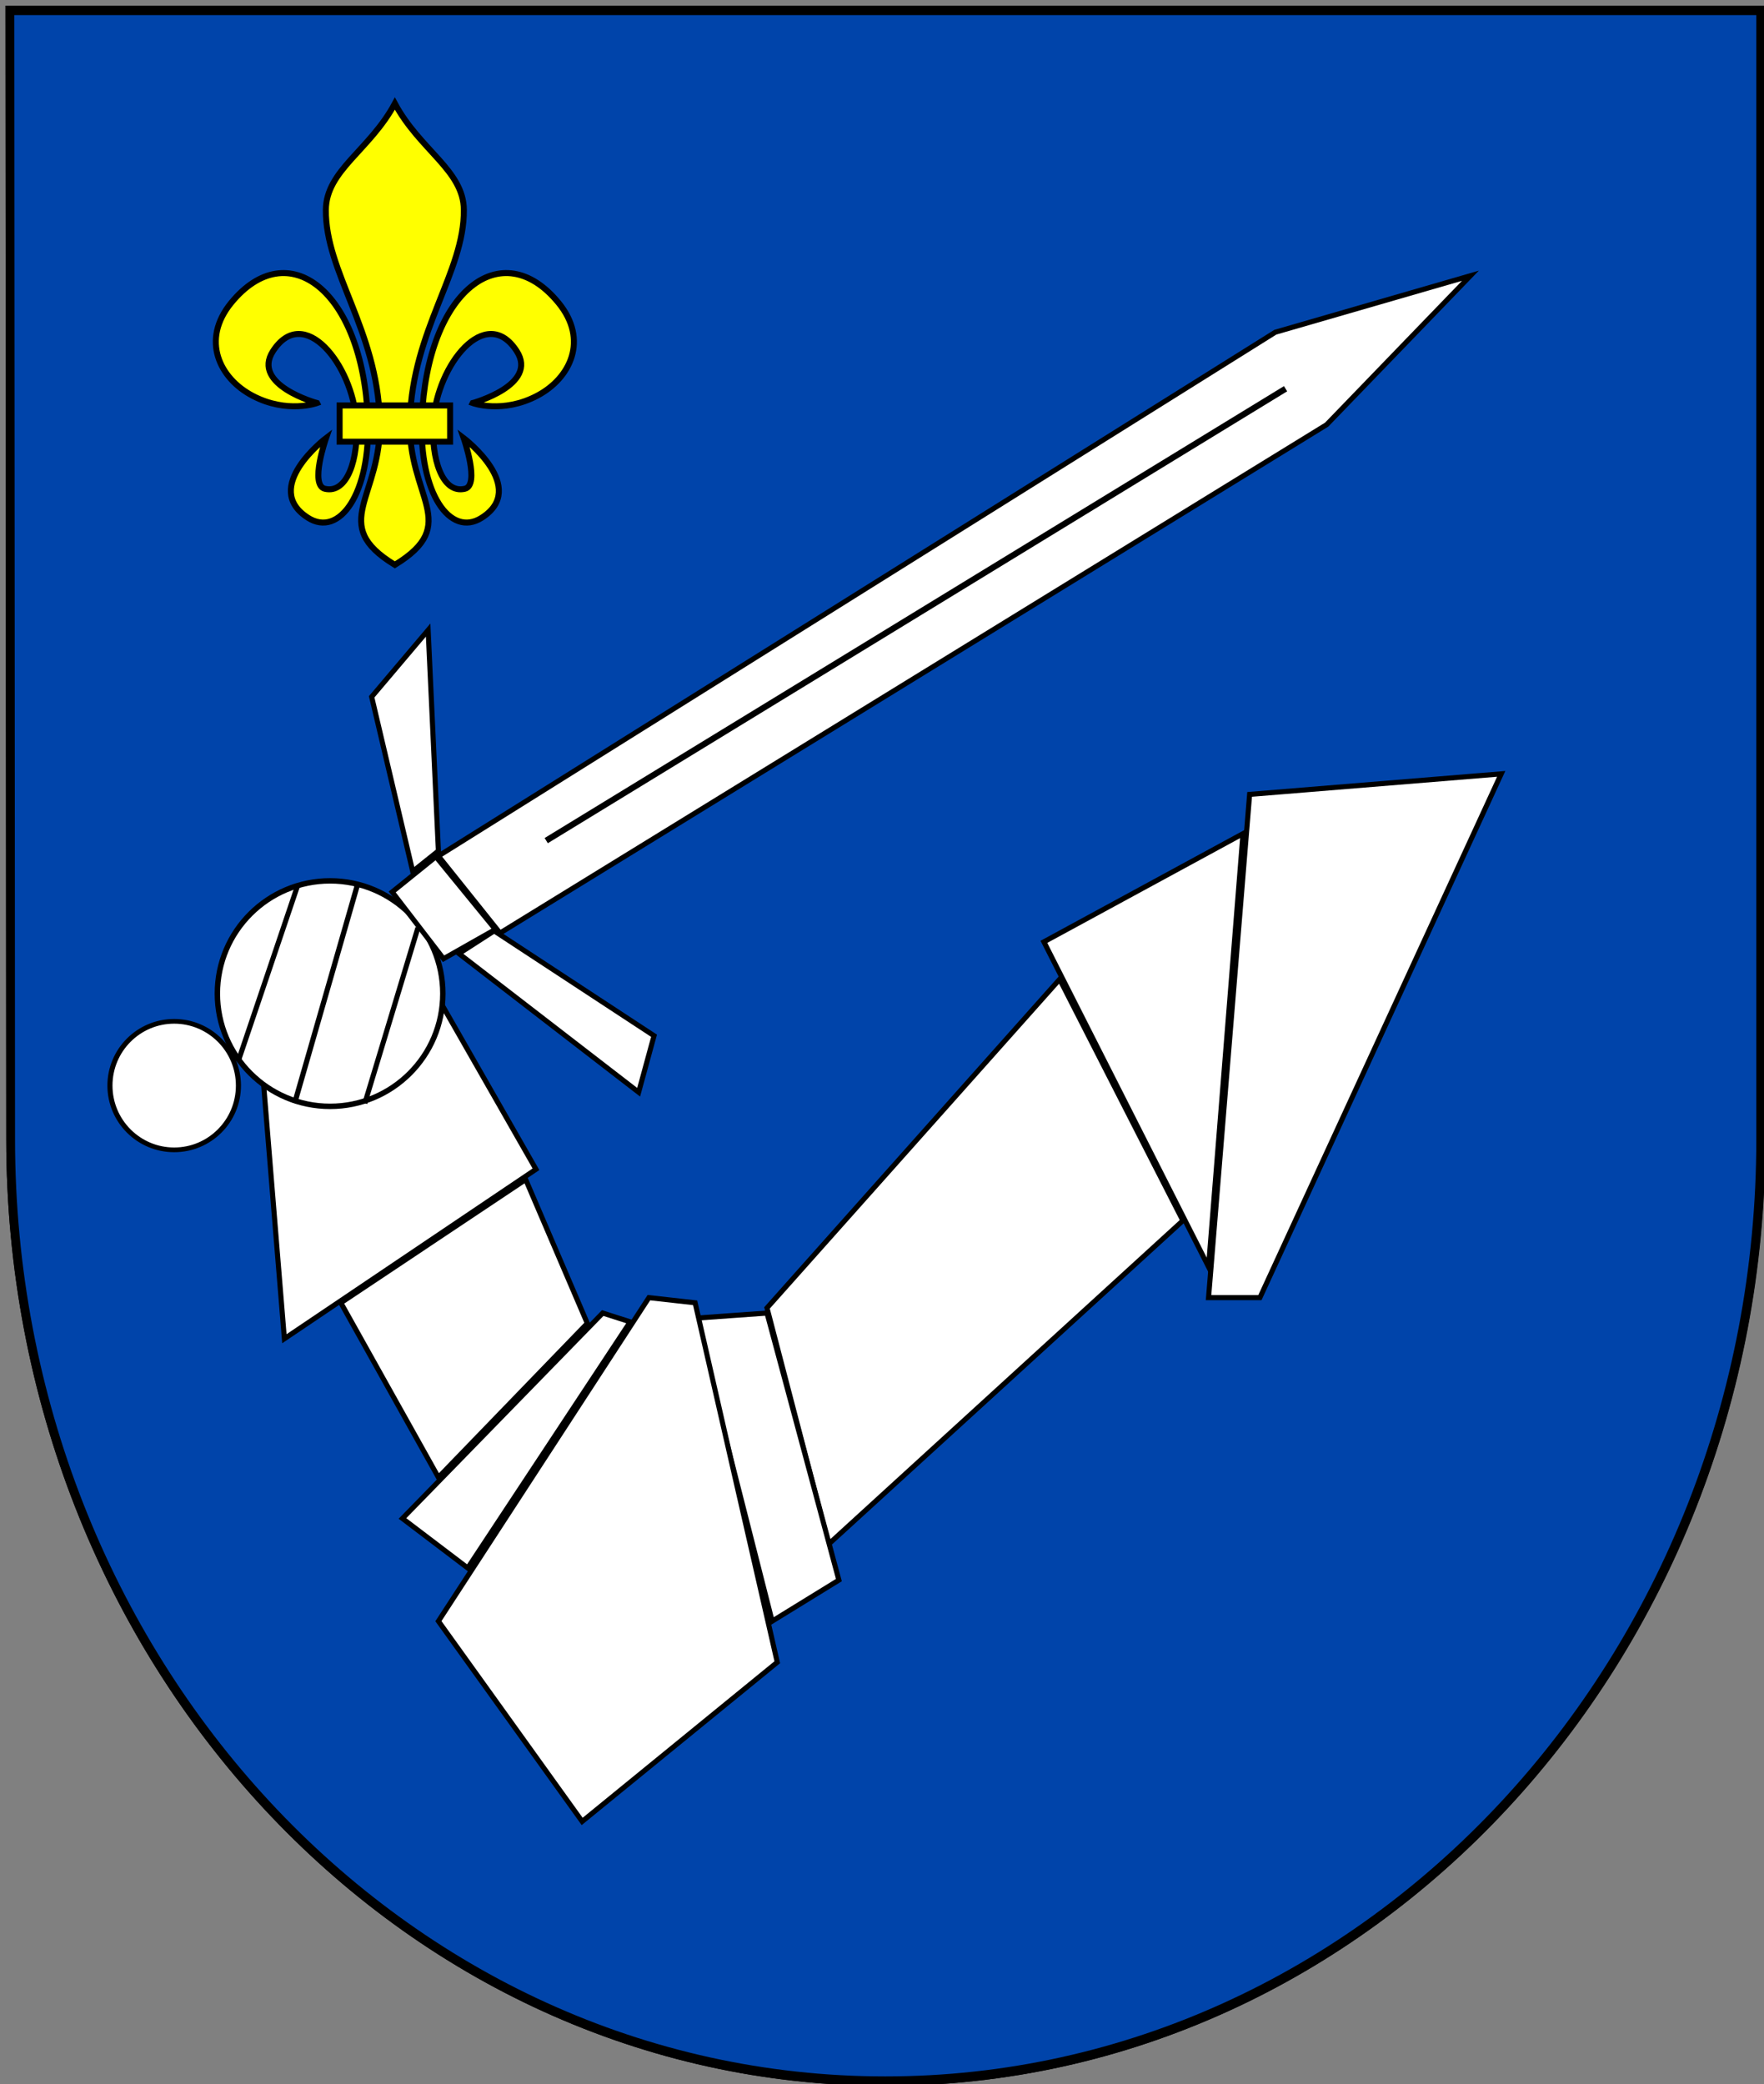 <?xml version="1.0" encoding="UTF-8" standalone="no"?>
<!-- Created with Inkscape (http://www.inkscape.org/) -->

<svg
   xmlns:dc="http://purl.org/dc/elements/1.1/"
   xmlns:cc="http://creativecommons.org/ns#"
   xmlns:rdf="http://www.w3.org/1999/02/22-rdf-syntax-ns#"
   xmlns:svg="http://www.w3.org/2000/svg"
   xmlns="http://www.w3.org/2000/svg"
   xmlns:sodipodi="http://sodipodi.sourceforge.net/DTD/sodipodi-0.dtd"
   xmlns:inkscape="http://www.inkscape.org/namespaces/inkscape"
   width="744.094"
   height="879"
   id="svg2"
   inkscape:label="Pozadí"
   version="1.1"
   inkscape:version="0.48.1 "
   sodipodi:docname="znak_Lulce.svg"
   inkscape:export-filename="C:\DOCUME~1\X5YOSO~1\LOCALS~1\Temp\20111221_095537_znak_lulce.png"
   inkscape:export-xdpi="158.09819"
   inkscape:export-ydpi="158.09819">
  <rect width="100%" height="100%" fill="#808080" stroke="none"/>
  <title
     id="title4243">znak obce Luleč</title>
  <defs
     id="defs3">
    <inkscape:perspective
       sodipodi:type="inkscape:persp3d"
       inkscape:vp_x="0 : 0.5 : 1"
       inkscape:vp_y="0 : 1000 : 0"
       inkscape:vp_z="1 : 0.5 : 1"
       inkscape:persp3d-origin="0.5 : 0.33333333 : 1"
       id="perspective4650" />
    <inkscape:perspective
       sodipodi:type="inkscape:persp3d"
       inkscape:vp_x="0 : 0.5 : 1"
       inkscape:vp_y="0 : 1000 : 0"
       inkscape:vp_z="1 : 0.5 : 1"
       inkscape:persp3d-origin="0.5 : 0.33333333 : 1"
       id="perspective4628" />
    <inkscape:perspective
       sodipodi:type="inkscape:persp3d"
       inkscape:vp_x="0 : 0.5 : 1"
       inkscape:vp_y="0 : 1000 : 0"
       inkscape:vp_z="1 : 0.5 : 1"
       inkscape:persp3d-origin="0.5 : 0.33333333 : 1"
       id="perspective4588" />
    <inkscape:perspective
       sodipodi:type="inkscape:persp3d"
       inkscape:vp_x="0 : 0.5 : 1"
       inkscape:vp_y="0 : 1000 : 0"
       inkscape:vp_z="1 : 0.5 : 1"
       inkscape:persp3d-origin="0.5 : 0.33333333 : 1"
       id="perspective2835" />
    <inkscape:perspective
       sodipodi:type="inkscape:persp3d"
       inkscape:vp_x="0 : 0.5 : 1"
       inkscape:vp_y="0 : 1000 : 0"
       inkscape:vp_z="1 : 0.5 : 1"
       inkscape:persp3d-origin="0.5 : 0.33333333 : 1"
       id="perspective4921" />
    <inkscape:perspective
       sodipodi:type="inkscape:persp3d"
       inkscape:vp_x="0 : 0.5 : 1"
       inkscape:vp_y="0 : 1000 : 0"
       inkscape:vp_z="1 : 0.5 : 1"
       inkscape:persp3d-origin="0.5 : 0.33333333 : 1"
       id="perspective3862" />
    <inkscape:perspective
       sodipodi:type="inkscape:persp3d"
       inkscape:vp_x="0 : 0.5 : 1"
       inkscape:vp_y="0 : 1000 : 0"
       inkscape:vp_z="1 : 0.5 : 1"
       inkscape:persp3d-origin="0.5 : 0.33333333 : 1"
       id="perspective3845" />
    <inkscape:perspective
       sodipodi:type="inkscape:persp3d"
       inkscape:vp_x="0 : 0.5 : 1"
       inkscape:vp_y="0 : 1000 : 0"
       inkscape:vp_z="1 : 0.5 : 1"
       inkscape:persp3d-origin="0.5 : 0.33333333 : 1"
       id="perspective3780" />
    <inkscape:perspective
       sodipodi:type="inkscape:persp3d"
       inkscape:vp_x="0 : 0.5 : 1"
       inkscape:vp_y="0 : 1000 : 0"
       inkscape:vp_z="1 : 0.5 : 1"
       inkscape:persp3d-origin="0.5 : 0.33333333 : 1"
       id="perspective4825" />
    <inkscape:perspective
       id="perspective4815"
       inkscape:persp3d-origin="372.04724 : 350.78739 : 1"
       inkscape:vp_z="744.09448 : 526.18109 : 1"
       inkscape:vp_y="0 : 1000 : 0"
       inkscape:vp_x="0 : 526.18109 : 1"
       sodipodi:type="inkscape:persp3d" />
  </defs>
  <sodipodi:namedview
     id="base"
     pagecolor="#ffffff"
     bordercolor="#666666"
     borderopacity="1.0"
     inkscape:pageopacity="0.0"
     inkscape:pageshadow="2"
     inkscape:zoom="0.7"
     inkscape:cx="433.04837"
     inkscape:cy="379.47262"
     inkscape:document-units="px"
     inkscape:current-layer="layer1"
     showgrid="false"
     inkscape:window-width="1920"
     inkscape:window-height="1031"
     inkscape:window-x="-4"
     inkscape:window-y="-4"
     inkscape:window-maximized="1" />
  <g
     inkscape:label="Vrstva 1"
     inkscape:groupmode="layer"
     id="layer1"
     transform="translate(0,-173.362)">
    <path
       style="fill:none;stroke:#000000;stroke-width:1px;stroke-linecap:butt;stroke-linejoin:miter;stroke-opacity:1"
       d="m 216.173,445.26 -1.01,-4.041"
       id="path4057"
       inkscape:connector-curvature="0" />
    <g
       id="g4206"
       transform="matrix(2.144,0,0,2.144,-311.032,-398.593)">
      <g
         id="g4139">
        <g
           transform="matrix(0.577,0,0,0.62,146.149,24.618)"
           id="layer1-4"
           inkscape:label="Vrstva 1"
           style="fill:#0044aa">
          <path
             inkscape:connector-curvature="0"
             sodipodi:nodetypes="cscccc"
             id="rect4411-0"
             d="m 1.76,751.977 c 0,165.042 133.54,298.885 298.29,298.885 164.749,0 298.55,-133.843 298.55,-298.885 l 2.8e-4,-358.115 -597.1,0 0.26,358.115 z"
             style="fill:#0044aa;stroke:#000000;stroke-width:3;stroke-miterlimit:4;stroke-dasharray:none" />
          <path
             sodipodi:nodetypes="cscccc"
             id="rect4411-0-0"
             d="m 1.76,751.977 c 0,165.042 133.518,298.885 298.24,298.885 164.722,0 298.5,-133.843 298.5,-298.885 l 2.8e-4,-358.115 -597,0 z"
             style="fill:#0044aa;stroke:#000000;stroke-width:3;stroke-miterlimit:4;stroke-dasharray:none"
             inkscape:connector-curvature="0" />
          <g
             style="fill:#0044aa;stroke:#000000;stroke-width:2;stroke-miterlimit:4;stroke-dasharray:none"
             id="g8694">
            <g
               style="fill:#0044aa;stroke:#000000;stroke-width:2.69;stroke-miterlimit:4;stroke-dasharray:none"
               id="g8643"
               transform="matrix(0.719,0,0,0.769,30.732,118.557)" />
            <g
               style="fill:#0044aa;stroke:#000000;stroke-width:2.69;stroke-miterlimit:4;stroke-dasharray:none"
               id="g8643-4"
               transform="matrix(0.719,0,0,0.769,188.013,118.557)" />
            <g
               style="fill:#0044aa;stroke:#000000;stroke-width:2.69;stroke-miterlimit:4;stroke-dasharray:none"
               id="g8643-8"
               transform="matrix(0.719,0,0,0.769,109.372,247.557)" />
          </g>
          <g
             transform="translate(871.37,16)"
             id="g9223"
             style="fill:#0044aa" />
        </g>
        <g
           id="g4117">
          <g
             id="g4092">
            <g
               id="g4067">
              <path
                 inkscape:connector-curvature="0"
                 id="path4026"
                 d="m 440.427,418.997 -47.477,103.036 -10.102,0 8.081,-98.995 z"
                 style="fill:#ffffff;stroke:#000000;stroke-width:1px;stroke-linecap:butt;stroke-linejoin:miter;stroke-opacity:1" />
              <path
                 inkscape:connector-curvature="0"
                 id="path4028"
                 d="m 389.627,430.759 -39.172,21.281 32.392,63.931 z"
                 style="fill:#ffffff;stroke:#000000;stroke-width:1px;stroke-linecap:butt;stroke-linejoin:miter;stroke-opacity:1"
                 sodipodi:nodetypes="cccc" />
              <path
                 inkscape:connector-curvature="0"
                 id="path4032"
                 d="m 353.553,459.403 24.244,47.477 -69.701,63.64 -12.122,-46.467 z"
                 style="fill:#ffffff;stroke:#000000;stroke-width:1px;stroke-linecap:butt;stroke-linejoin:miter;stroke-opacity:1" />
              <path
                 inkscape:connector-curvature="0"
                 id="path4036"
                 d="m 295.975,525.063 14.142,52.528 -13.132,8.081 -15.152,-59.599 z"
                 style="fill:#ffffff;stroke:#000000;stroke-width:1px;stroke-linecap:butt;stroke-linejoin:miter;stroke-opacity:1" />
              <path
                 inkscape:connector-curvature="0"
                 id="path4040"
                 d="m 297.995,593.753 -16.162,-70.711 -9.091,-1.01 -41.416,63.64 28.284,39.396 z"
                 style="fill:#ffffff;stroke:#000000;stroke-width:1px;stroke-linecap:butt;stroke-linejoin:miter;stroke-opacity:1" />
              <path
                 inkscape:connector-curvature="0"
                 id="path4042"
                 d="m 237.094,575.211 31.966,-48.42 -5.41,-1.729 -39.396,40.406 z"
                 style="fill:#ffffff;stroke:#000000;stroke-width:1px;stroke-linecap:butt;stroke-linejoin:miter;stroke-opacity:1"
                 sodipodi:nodetypes="ccccc" />
              <path
                 inkscape:connector-curvature="0"
                 id="path4044"
                 d="m 260.619,527.083 -12.122,-28.284 -36.365,24.244 19.193,34.345 z"
                 style="fill:#ffffff;stroke:#000000;stroke-width:1px;stroke-linecap:butt;stroke-linejoin:miter;stroke-opacity:1" />
              <path
                 inkscape:connector-curvature="0"
                 id="path4051"
                 d="m 196.98,480.616 4.041,49.497 49.497,-33.335 -20.203,-35.355 z"
                 style="fill:#ffffff;stroke:#000000;stroke-width:1px;stroke-linecap:butt;stroke-linejoin:miter;stroke-opacity:1"
                 sodipodi:nodetypes="ccccc" />
              <path
                 transform="matrix(1.071,0,0,1.071,-19.882,-37.91)"
                 d="m 235.366,466.979 c 0,11.437 -9.271,20.708 -20.708,20.708 -11.437,0 -20.708,-9.271 -20.708,-20.708 0,-11.437 9.271,-20.708 20.708,-20.708 11.437,0 20.708,9.271 20.708,20.708 z"
                 sodipodi:ry="20.708128"
                 sodipodi:rx="20.708128"
                 sodipodi:cy="466.97879"
                 sodipodi:cx="214.65741"
                 id="path4053"
                 style="fill:#ffffff;fill-opacity:1;fill-rule:nonzero;stroke:#000000;stroke-width:0.999;stroke-linecap:butt;stroke-miterlimit:4;stroke-opacity:1;stroke-dasharray:none"
                 sodipodi:type="arc" />
              <path
                 inkscape:connector-curvature="0"
                 id="path4055"
                 d="m 203.54,441.23 -11.611,34.335"
                 style="fill:none;stroke:#000000;stroke-width:1px;stroke-linecap:butt;stroke-linejoin:miter;stroke-opacity:1"
                 sodipodi:nodetypes="cc" />
              <path
                 inkscape:connector-curvature="0"
                 id="path4059"
                 d="m 203.041,483.775 12.288,-42.711"
                 style="fill:none;stroke:#000000;stroke-width:1.027px;stroke-linecap:butt;stroke-linejoin:miter;stroke-opacity:1"
                 sodipodi:nodetypes="cc" />
              <path
                 inkscape:connector-curvature="0"
                 id="path4063"
                 d="M 227.284,449.301 216.85,483.802"
                 style="fill:none;stroke:#000000;stroke-width:1px;stroke-linecap:butt;stroke-linejoin:miter;stroke-opacity:1"
                 sodipodi:nodetypes="cc" />
              <path
                 transform="matrix(1.001,0,0,0.927,-2.161,32.445)"
                 d="m 193.949,483.141 c 0,7.532 -5.653,13.637 -12.627,13.637 -6.974,0 -12.627,-6.106 -12.627,-13.637 0,-7.532 5.653,-13.637 12.627,-13.637 6.974,0 12.627,6.106 12.627,13.637 z"
                 sodipodi:ry="13.637059"
                 sodipodi:rx="12.626906"
                 sodipodi:cy="483.14124"
                 sodipodi:cx="181.32239"
                 id="path4065"
                 style="fill:#ffffff;fill-opacity:1;fill-rule:nonzero;stroke:#000000;stroke-width:0.999;stroke-linecap:butt;stroke-miterlimit:4;stroke-opacity:1;stroke-dasharray:none"
                 sodipodi:type="arc" />
            </g>
            <path
               style="fill:#ffffff;stroke:#000000;stroke-width:1px;stroke-linecap:butt;stroke-linejoin:miter;stroke-opacity:1"
               d="m 222.234,442.23 8.597,-6.936 11.695,14.299 -10.191,5.769 z"
               id="path4082"
               inkscape:connector-curvature="0"
               sodipodi:nodetypes="ccccc" />
            <path
               style="fill:#ffffff;stroke:#000000;stroke-width:1px;stroke-linecap:butt;stroke-linejoin:miter;stroke-opacity:1"
               d="m 273.751,470.514 -31.45,-20.63 -6.936,4.467 35.355,27.274 z"
               id="path4084"
               inkscape:connector-curvature="0"
               sodipodi:nodetypes="ccccc" />
            <path
               style="fill:#ffffff;stroke:#000000;stroke-width:1px;stroke-linecap:butt;stroke-linejoin:miter;stroke-opacity:1"
               d="m 231.325,434.149 -2.02,-43.437 -11.112,13.132 8.081,34.345 z"
               id="path4090"
               inkscape:connector-curvature="0"
               sodipodi:nodetypes="ccccc" />
          </g>
          <path
             sodipodi:nodetypes="cccccc"
             inkscape:connector-curvature="0"
             id="path4113"
             d="M 231.325,435.159 395.98,332.123 434.366,321.012 406.081,350.306 243.447,450.311 z"
             style="fill:#ffffff;stroke:#000000;stroke-width:1px;stroke-linecap:butt;stroke-linejoin:miter;stroke-opacity:1" />
          <path
             sodipodi:nodetypes="cc"
             inkscape:connector-curvature="0"
             id="path4115"
             d="M 252.538,432.129 398,343.235"
             style="fill:none;stroke:#000000;stroke-width:1.2;stroke-linecap:butt;stroke-linejoin:miter;stroke-miterlimit:4;stroke-opacity:1;stroke-dasharray:none" />
        </g>
      </g>
      <g
         transform="matrix(0.59,0,0,0.59,85.084,250.395)"
         id="g4170">
        <path
           sodipodi:nodetypes="csscssc"
           inkscape:connector-curvature="0"
           id="path3031-6-0"
           d="m 233.345,62.283 c -8.356,15.547 -22.903,22.267 -23.01,35.441 -0.17,20.769 17.042,39.829 17.999,70.041 0.823,25.963 -17.44,34.621 5.011,48.32 22.451,-13.7 4.189,-22.357 5.011,-48.32 0.957,-30.212 18.169,-49.272 17.999,-70.041 -0.108,-13.175 -14.654,-19.894 -23.01,-35.441 z"
           style="fill:#ffff00;stroke:#000000;stroke-width:2;stroke-linecap:butt;stroke-linejoin:miter;stroke-miterlimit:4;stroke-opacity:1;stroke-dasharray:none" />
        <path
           sodipodi:nodetypes="cssscssssc"
           inkscape:connector-curvature="0"
           id="path3035-9-9"
           d="m 207.388,162.134 c 0,0 -21.99,-5.999 -14.684,-17.312 10.292,-15.937 26.544,4.583 27.794,23.351 0.837,12.556 -3.003,24.285 -10.475,22.546 -5.152,-1.199 0.377,-16.909 0.377,-16.909 0,0 -21.762,16.532 -6.024,26.572 10.524,6.713 20.965,-8.28 19.955,-33.013 -1.744,-42.729 -26.659,-61.754 -45.559,-38.65 -10.125,12.378 -3.951,25.173 7.154,31 11.519,6.045 21.462,2.416 21.462,2.416 z"
           style="fill:#ffff00;stroke:#000000;stroke-width:2;stroke-linecap:butt;stroke-linejoin:miter;stroke-miterlimit:4;stroke-opacity:1;stroke-dasharray:none" />
        <path
           sodipodi:nodetypes="cssscssssc"
           inkscape:connector-curvature="0"
           id="path3035-1-0-4"
           d="m 259.303,162.134 c 0,0 21.99,-5.999 14.684,-17.312 -10.292,-15.937 -26.544,4.583 -27.794,23.351 -0.837,12.556 3.003,24.285 10.475,22.546 5.152,-1.199 -0.377,-16.909 -0.377,-16.909 0,0 21.762,16.532 6.024,26.572 -10.524,6.713 -20.965,-8.28 -19.955,-33.013 1.744,-42.729 26.659,-61.754 45.559,-38.65 10.125,12.378 3.951,25.173 -7.154,31 -11.519,6.045 -21.462,2.416 -21.462,2.416 z"
           style="fill:#ffff00;stroke:#000000;stroke-width:2;stroke-linecap:butt;stroke-linejoin:miter;stroke-miterlimit:4;stroke-opacity:1;stroke-dasharray:none" />
        <path
           sodipodi:nodetypes="ccccccc"
           id="path3033-6-8"
           d="m 214.919,162.936 0,12.086 18.426,0 18.426,0 0,-12.086 -18.426,0 z"
           style="fill:#ffff00;stroke:#000000;stroke-width:2;stroke-linecap:butt;stroke-linejoin:miter;stroke-miterlimit:4;stroke-opacity:1;stroke-dasharray:none"
           inkscape:connector-curvature="0" />
      </g>
    </g>
  </g>
</svg>
